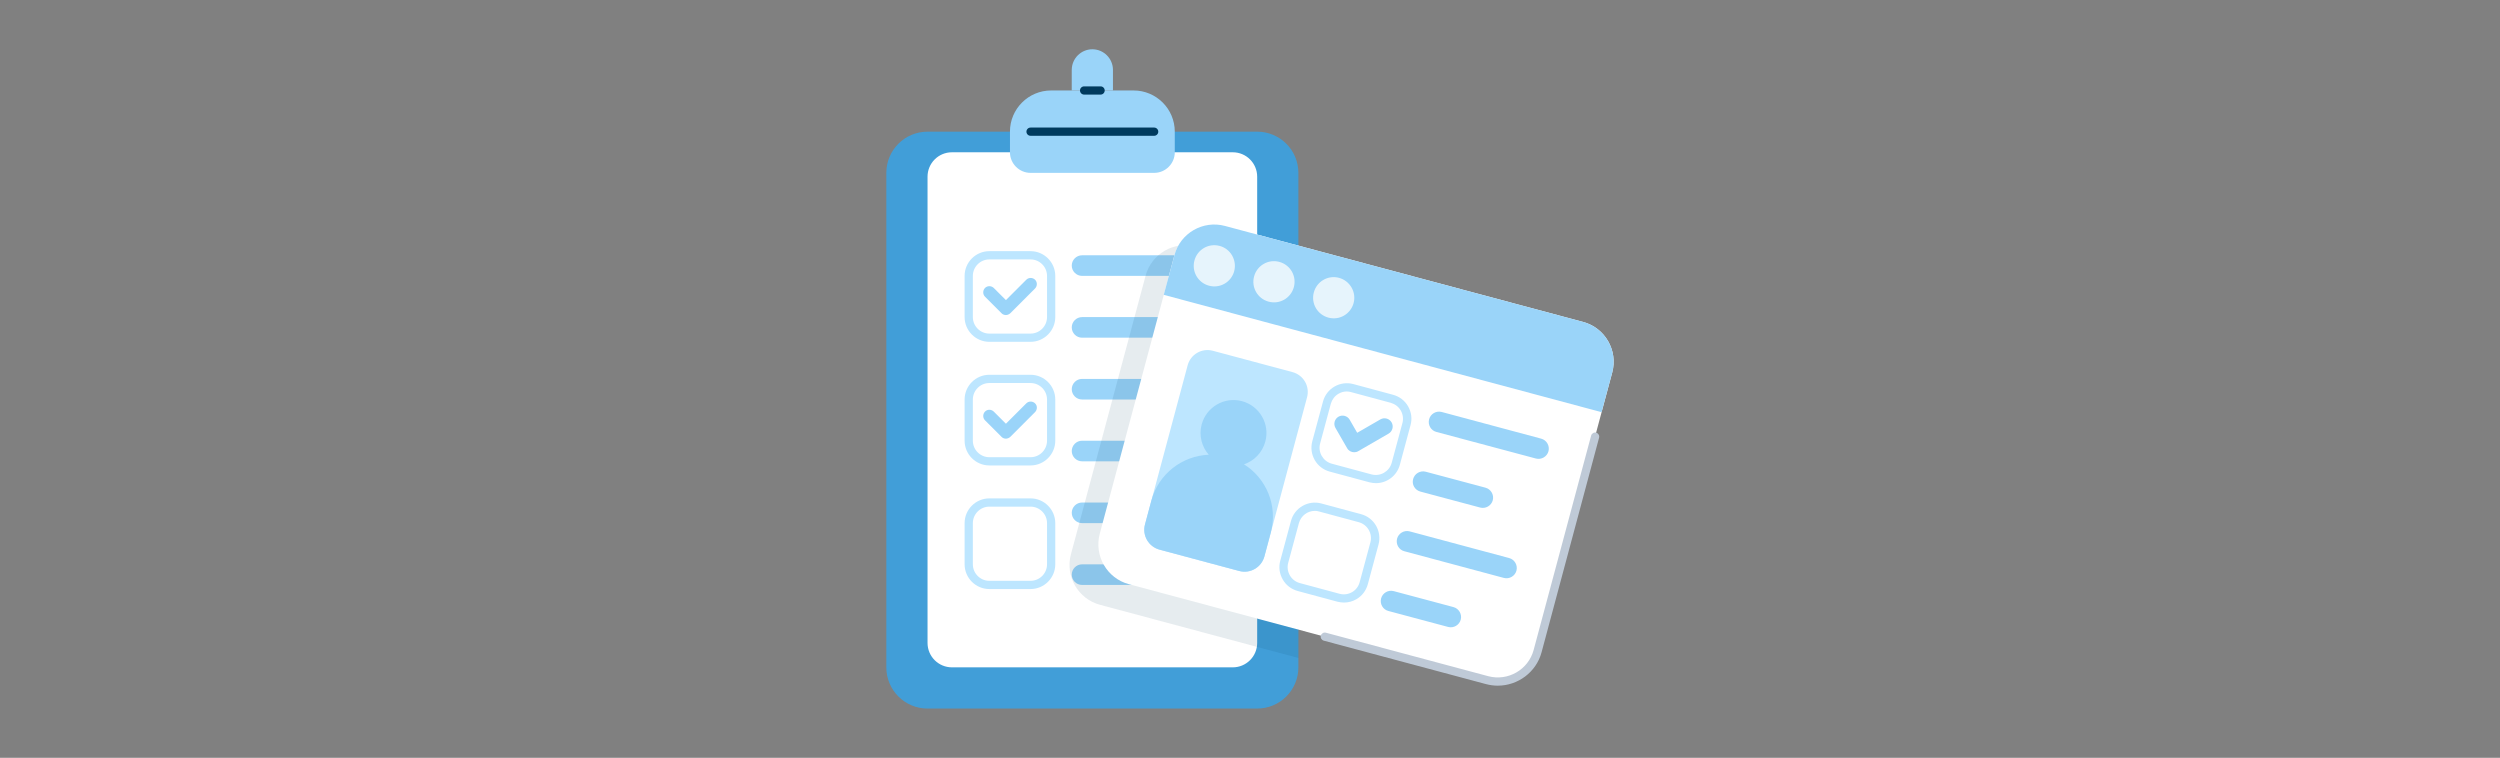 <?xml version="1.0" encoding="UTF-8"?><svg id="Camada_1" xmlns="http://www.w3.org/2000/svg" viewBox="0 0 1920 582"><rect x="0" y="0" width="1920" height="582" fill="#808080" stroke="none"/><defs><style>.cls-1{fill:#003a5e;}.cls-2{fill:#e6f4fc;}.cls-3{fill:#fff;}.cls-4{fill:#bfcad7;}.cls-5{fill:#bde6ff;}.cls-6{fill:#419ed8;}.cls-7{fill:#9ad4f9;}.cls-8{isolation:isolate;opacity:.1;}</style></defs><path class="cls-6" d="m680.7,132.77c0-17.48,14.16-31.65,31.65-31.65h253.16c17.48,0,31.65,14.16,31.65,31.65v379.75c0,17.48-14.16,31.65-31.65,31.65h-253.16c-17.48,0-31.65-14.16-31.65-31.65V132.77Z"/><path class="cls-3" d="m712.35,135.7c0-10.36,8.39-18.75,18.75-18.75h215.66c10.36,0,18.75,8.39,18.75,18.75v358.07c0,10.36-8.39,18.75-18.75,18.75h-215.66c-10.36,0-18.75-8.39-18.75-18.75V135.7Z"/><path class="cls-3" d="m743.99,211.89c0-8.7,7.12-15.82,15.82-15.82h31.65c8.7,0,15.82,7.12,15.82,15.82v31.65c0,8.7-7.12,15.82-15.82,15.82h-31.65c-8.7,0-15.82-7.12-15.82-15.82v-31.65Z"/><path class="cls-5" d="m791.46,262.52h-31.65c-10.44,0-18.99-8.54-18.99-18.99v-31.65c0-10.44,8.54-18.99,18.99-18.99h31.65c10.44,0,18.99,8.54,18.99,18.99v31.65c0,10.44-8.54,18.99-18.99,18.99Zm-31.65-63.29c-6.96,0-12.66,5.7-12.66,12.66v31.65c0,6.96,5.7,12.66,12.66,12.66h31.65c6.96,0,12.66-5.7,12.66-12.66v-31.65c0-6.96-5.7-12.66-12.66-12.66h-31.65Z"/><path class="cls-7" d="m831.02,196.06h94.94c4.35,0,7.91,3.56,7.91,7.91h0c0,4.35-3.56,7.91-7.91,7.91h-94.94c-4.35,0-7.91-3.56-7.91-7.91h0c0-4.35,3.56-7.91,7.91-7.91Z"/><path class="cls-7" d="m831.02,291h94.94c4.35,0,7.91,3.56,7.91,7.91h0c0,4.35-3.56,7.91-7.91,7.91h-94.94c-4.35,0-7.91-3.56-7.91-7.91h0c0-4.35,3.56-7.91,7.91-7.91Z"/><path class="cls-7" d="m823.11,393.85c0-4.35,3.56-7.91,7.91-7.91h94.94c4.35,0,7.91,3.56,7.91,7.91s-3.56,7.91-7.91,7.91h-94.94c-4.35,0-7.91-3.56-7.91-7.91Z"/><path class="cls-7" d="m831.02,243.53h94.94c4.35,0,7.91,3.56,7.91,7.91h0c0,4.35-3.56,7.91-7.91,7.91h-94.94c-4.35,0-7.91-3.56-7.91-7.91h0c0-4.35,3.56-7.91,7.91-7.91Z"/><path class="cls-7" d="m831.02,338.47h94.94c4.35,0,7.91,3.56,7.91,7.91h0c0,4.35-3.56,7.91-7.91,7.91h-94.94c-4.35,0-7.91-3.56-7.91-7.91h0c0-4.35,3.56-7.91,7.91-7.91Z"/><path class="cls-7" d="m831.02,433.41h94.94c4.35,0,7.91,3.56,7.91,7.91h0c0,4.35-3.56,7.91-7.91,7.91h-94.94c-4.35,0-7.91-3.56-7.91-7.91h0c0-4.35,3.56-7.91,7.91-7.91Z"/><path class="cls-3" d="m743.99,306.82c0-8.7,7.12-15.82,15.82-15.82h31.65c8.7,0,15.82,7.12,15.82,15.82v31.65c0,8.7-7.12,15.82-15.82,15.82h-31.65c-8.7,0-15.82-7.12-15.82-15.82v-31.65Z"/><path class="cls-5" d="m791.46,357.46h-31.65c-10.44,0-18.99-8.54-18.99-18.99v-31.65c0-10.44,8.54-18.99,18.99-18.99h31.65c10.44,0,18.99,8.54,18.99,18.99v31.65c0,10.44-8.54,18.99-18.99,18.99Zm-31.65-63.29c-6.96,0-12.66,5.7-12.66,12.66v31.65c0,6.96,5.7,12.66,12.66,12.66h31.65c6.96,0,12.66-5.7,12.66-12.66v-31.65c0-6.96-5.7-12.66-12.66-12.66h-31.65Z"/><path class="cls-7" d="m772.47,241.95c-1.19,0-2.45-.47-3.32-1.42l-12.66-12.66c-1.82-1.82-1.82-4.83,0-6.72,1.82-1.82,4.83-1.82,6.72,0l9.34,9.34,15.66-15.66c1.82-1.82,4.83-1.82,6.72,0,1.82,1.82,1.82,4.83,0,6.72l-18.99,18.99c-1.03.95-2.29,1.42-3.48,1.42Z"/><path class="cls-7" d="m772.47,336.89c-1.19,0-2.45-.47-3.32-1.42l-12.66-12.66c-1.82-1.82-1.82-4.83,0-6.72s4.83-1.82,6.72,0l9.34,9.34,15.66-15.66c1.82-1.82,4.83-1.82,6.72,0s1.82,4.83,0,6.72l-18.99,18.99c-1.03.95-2.29,1.42-3.48,1.42Z"/><path class="cls-3" d="m743.99,401.76c0-8.7,7.12-15.82,15.82-15.82h31.65c8.7,0,15.82,7.12,15.82,15.82v31.65c0,8.7-7.12,15.82-15.82,15.82h-31.65c-8.7,0-15.82-7.12-15.82-15.82v-31.65Z"/><path class="cls-5" d="m791.46,452.39h-31.65c-10.44,0-18.99-8.54-18.99-18.99v-31.65c0-10.44,8.54-18.99,18.99-18.99h31.65c10.44,0,18.99,8.54,18.99,18.99v31.65c0,10.44-8.54,18.99-18.99,18.99Zm-31.65-63.29c-6.96,0-12.66,5.7-12.66,12.66v31.65c0,6.96,5.7,12.66,12.66,12.66h31.65c6.96,0,12.66-5.7,12.66-12.66v-31.65c0-6.96-5.7-12.66-12.66-12.66h-31.65Z"/><path class="cls-7" d="m775.64,101.13c0-17.48,14.16-31.65,31.65-31.65h63.29c17.48,0,31.65,14.16,31.65,31.65v15.82c0,8.7-7.12,15.82-15.82,15.82h-94.94c-8.7,0-15.82-7.12-15.82-15.82v-15.82Z"/><path class="cls-1" d="m886.4,104.29h-94.94c-1.74,0-3.16-1.42-3.16-3.16s1.42-3.16,3.16-3.16h94.94c1.74,0,3.16,1.42,3.16,3.16s-1.42,3.16-3.16,3.16Z"/><path class="cls-7" d="m823.11,53.66c0-8.7,7.12-15.82,15.82-15.82s15.82,7.12,15.82,15.82v15.82h-31.65v-15.82Z"/><path class="cls-1" d="m845.26,72.65h-12.66c-1.74,0-3.16-1.42-3.16-3.16s1.42-3.16,3.16-3.16h12.66c1.74,0,3.16,1.42,3.16,3.16s-1.42,3.16-3.16,3.16Z"/><g class="cls-8"><path class="cls-1" d="m879.83,211.73l-57.36,214c-4.51,16.85,5.46,34.26,22.39,38.77l152.29,40.82V210.46l-78.56-21.04c-16.85-4.59-34.26,5.46-38.77,22.31Z"/></g><path class="cls-3" d="m901.98,195.9c4.51-16.85,21.91-26.9,38.77-22.39l275.08,73.73c16.85,4.51,26.9,21.91,22.39,38.77l-57.36,214c-4.51,16.85-21.91,26.9-38.77,22.39l-275.08-73.73c-16.85-4.51-26.9-21.84-22.39-38.77l57.36-214Z"/><path class="cls-7" d="m901.98,195.9c4.51-16.85,21.91-26.9,38.77-22.39l275.08,73.73c16.85,4.51,26.9,21.91,22.39,38.77l-8.23,30.54-336.23-90.11,8.23-30.54Z"/><path class="cls-4" d="m1150.32,526.6c-3.01,0-6.01-.4-9.02-1.19l-124.68-33.39c-1.66-.47-2.69-2.22-2.22-3.88.47-1.66,2.22-2.69,3.88-2.22l124.68,33.39c15.19,4.03,30.85-4.98,34.89-20.17l44.15-164.64c.47-1.66,2.22-2.69,3.88-2.22,1.66.47,2.69,2.22,2.22,3.88l-44.15,164.72c-4.11,15.43-18.28,25.71-33.62,25.71Z"/><path class="cls-7" d="m1097.55,322.01c1.11-4.19,5.46-6.72,9.65-5.62l76.42,20.49c4.19,1.11,6.72,5.46,5.62,9.65-1.11,4.19-5.46,6.72-9.65,5.62l-76.42-20.41c-4.27-1.11-6.72-5.46-5.62-9.73Z"/><path class="cls-7" d="m1085.29,367.9c1.11-4.19,5.46-6.72,9.65-5.62l45.89,12.26c4.19,1.11,6.72,5.46,5.62,9.65-1.11,4.19-5.46,6.72-9.65,5.62l-45.89-12.26c-4.27-1.11-6.8-5.46-5.62-9.65Z"/><path class="cls-3" d="m1019.07,309.2c2.29-8.47,10.92-13.45,19.38-11.16l30.54,8.23c8.47,2.29,13.45,10.92,11.16,19.38l-8.23,30.54c-2.29,8.47-10.92,13.45-19.38,11.16l-30.54-8.23c-8.47-2.29-13.45-10.92-11.16-19.38l8.23-30.54Z"/><path class="cls-5" d="m1056.73,371.06c-1.66,0-3.24-.24-4.91-.63l-30.54-8.23c-10.13-2.69-16.14-13.13-13.45-23.26l8.23-30.54c2.69-10.13,13.13-16.14,23.26-13.45l30.54,8.23c4.91,1.34,9.02,4.43,11.55,8.86,2.53,4.43,3.24,9.49,1.9,14.4l-8.23,30.54c-2.29,8.47-9.97,14.08-18.35,14.08Zm-22.39-70.41c-2.22,0-4.35.55-6.33,1.74-2.93,1.66-4.98,4.43-5.93,7.67h0l-8.23,30.54c-1.82,6.72,2.22,13.69,8.94,15.51l30.54,8.23c6.72,1.82,13.69-2.22,15.51-8.94l8.23-30.54c.87-3.24.4-6.65-1.27-9.57s-4.43-4.98-7.67-5.93l-30.54-8.23c-1.03-.32-2.14-.47-3.24-.47Zm-15.27,8.54h0Z"/><path class="cls-7" d="m1072.95,413.71c1.11-4.19,5.46-6.72,9.65-5.62l76.42,20.49c4.19,1.11,6.72,5.46,5.62,9.65s-5.46,6.72-9.65,5.62l-76.42-20.49c-4.19-1.03-6.72-5.38-5.62-9.65Z"/><path class="cls-7" d="m1060.69,459.59c1.11-4.19,5.46-6.72,9.65-5.62l45.89,12.26c4.19,1.11,6.72,5.46,5.62,9.65s-5.46,6.72-9.65,5.62l-45.89-12.26c-4.27-1.11-6.72-5.46-5.62-9.65Z"/><path class="cls-3" d="m994.55,400.89c2.29-8.47,10.92-13.45,19.38-11.16l30.54,8.23c8.47,2.29,13.45,10.92,11.16,19.38l-8.23,30.54c-2.29,8.47-10.92,13.45-19.38,11.16l-30.54-8.23c-8.47-2.29-13.45-10.92-11.16-19.38l8.23-30.54Z"/><path class="cls-5" d="m1032.21,462.76c-1.66,0-3.32-.24-4.98-.63l-30.54-8.23c-4.91-1.34-9.02-4.43-11.55-8.86-2.53-4.43-3.24-9.49-1.9-14.4l8.23-30.54c2.69-10.13,13.13-16.14,23.26-13.45l30.54,8.23c10.13,2.69,16.14,13.13,13.45,23.26l-8.23,30.54c-1.34,4.91-4.43,9.02-8.86,11.55-2.85,1.66-6.09,2.53-9.41,2.53Zm-22.39-70.41c-5.62,0-10.68,3.72-12.26,9.41h0l-8.23,30.54c-.87,3.24-.4,6.65,1.27,9.57,1.66,2.93,4.43,5.06,7.67,5.93l30.54,8.23c3.24.87,6.65.4,9.57-1.27,2.93-1.66,4.98-4.43,5.85-7.67l8.23-30.54c1.82-6.72-2.22-13.69-8.94-15.51l-30.54-8.23c-1.03-.32-2.14-.47-3.16-.47Zm-15.27,8.54h0Z"/><path class="cls-5" d="m912.11,280.56c2.29-8.47,10.92-13.45,19.38-11.16l61.16,16.38c8.47,2.29,13.45,10.92,11.16,19.38l-32.75,122.23c-2.29,8.47-10.92,13.45-19.38,11.16l-61.16-16.38c-8.47-2.29-13.45-10.92-11.16-19.38l32.75-122.23Z"/><path class="cls-7" d="m1040.04,347.33c-2.22,0-4.35-1.11-5.46-3.16l-8.94-15.51c-1.74-3.01-.71-6.88,2.29-8.62,3.01-1.74,6.88-.71,8.62,2.29l5.78,10.05,17.8-10.28c3.01-1.74,6.88-.71,8.62,2.29s.71,6.88-2.29,8.62l-23.26,13.45c-1.03.63-2.06.87-3.16.87Z"/><path class="cls-2" d="m947.87,208.25c-2.29,8.47-10.92,13.45-19.38,11.16-8.47-2.29-13.45-10.92-11.16-19.38s10.92-13.45,19.38-11.16c8.39,2.22,13.37,10.92,11.16,19.38Z"/><path class="cls-2" d="m993.68,220.51c-2.29,8.47-10.92,13.45-19.38,11.16-8.47-2.29-13.45-10.92-11.16-19.38s10.92-13.45,19.38-11.16c8.47,2.29,13.45,10.92,11.16,19.38Z"/><path class="cls-2" d="m1039.56,232.77c-2.29,8.47-10.92,13.45-19.38,11.16-8.47-2.29-13.45-10.92-11.16-19.38s10.92-13.45,19.38-11.16c8.39,2.29,13.45,11,11.16,19.38Z"/><path class="cls-7" d="m955.39,356.59c7.75-2.61,14.08-8.94,16.38-17.48,3.64-13.53-4.43-27.37-17.88-31.01-13.53-3.64-27.37,4.43-31.01,17.88-2.29,8.47.08,17.17,5.46,23.26-20.25.79-38.53,14.56-44.07,35.13l-4.91,18.35c-2.29,8.47,2.77,17.09,11.16,19.38l61.16,16.38c8.47,2.29,17.09-2.77,19.38-11.16l4.91-18.35c5.54-20.49-3.4-41.61-20.57-52.37Z"/></svg>
